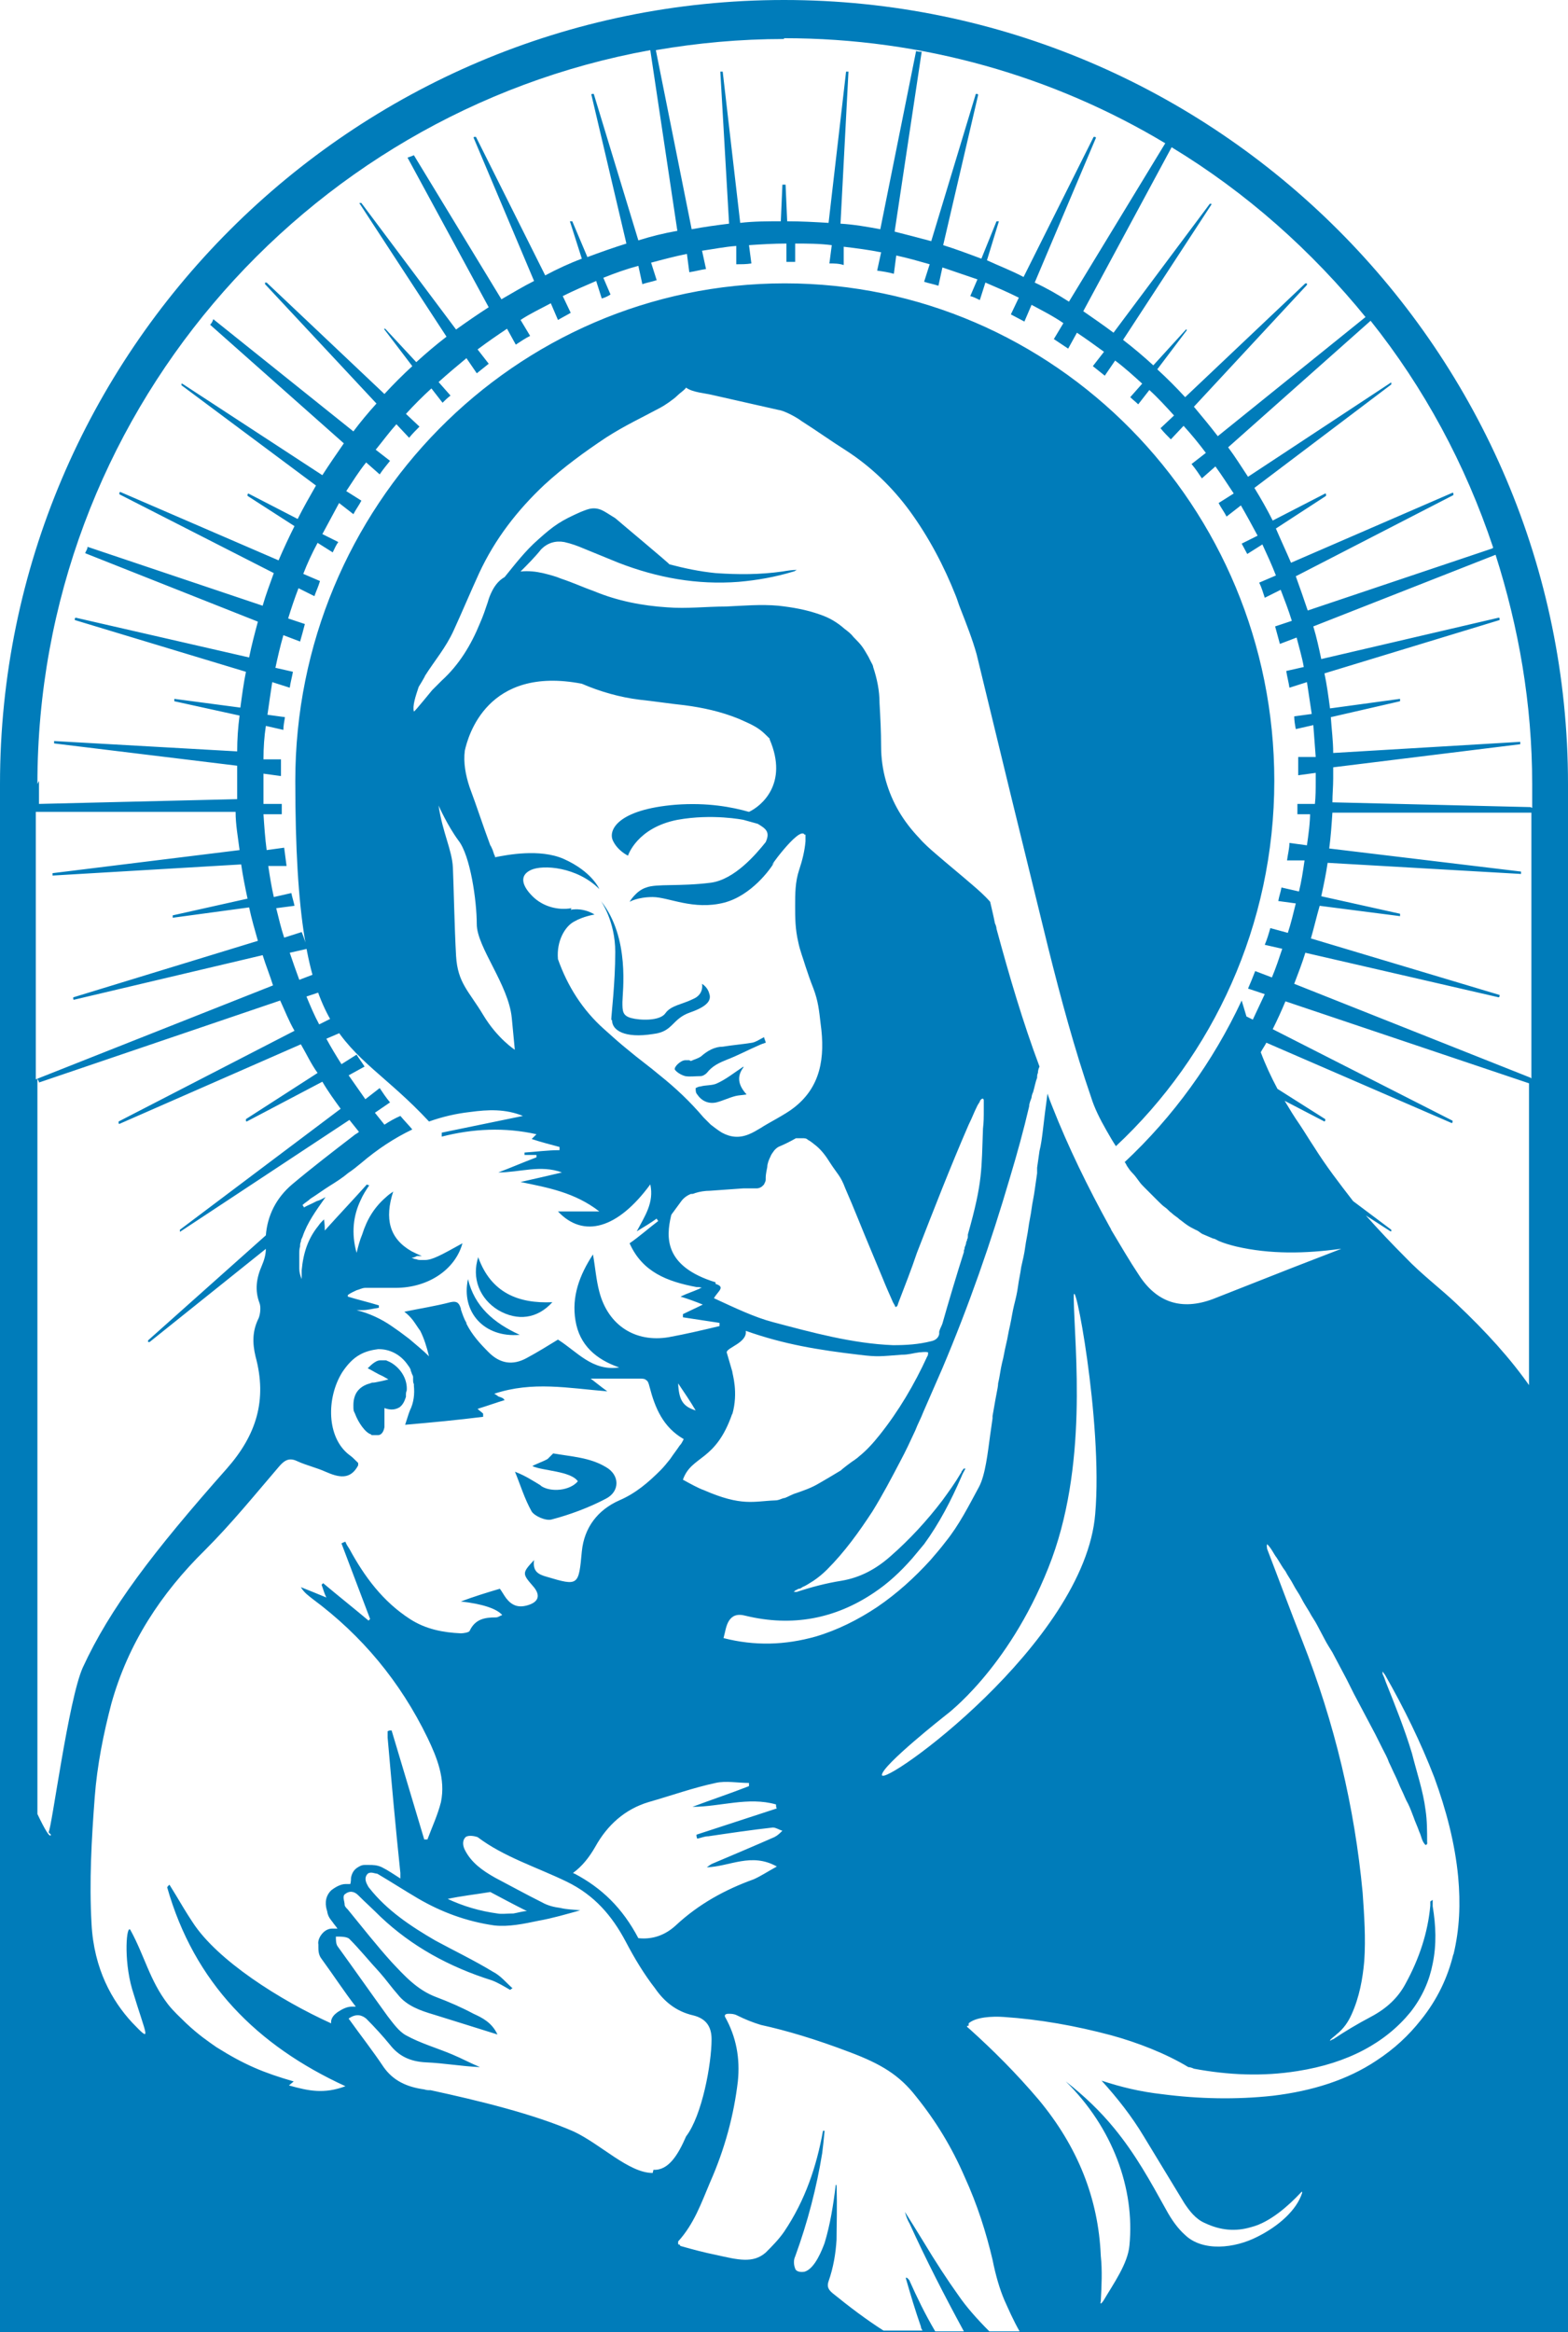 <svg xmlns="http://www.w3.org/2000/svg" viewBox="0 0 197 293" aria-labelledby="title desc">
    <title id="title">Brandmark Left for Annuciation &amp; Our Lady of Providence</title>
    <desc id="desc">Sillouette of nun holding baby in blue in Stained Glass Style.</desc>
    <defs>
    <style>
        .st0 {
        fill: #007cba;
        }
    </style>
    </defs>
    <g>
        <path class="st0" d="M76.9,128.2c0,1.2,1.5,2.3,5.2,1.7,2.5-.3,2.3-1.9,4.6-2.7,2.3-.8,2.7-1.6,2.4-2.4-.2-.8-.9-1.2-.9-1.2,0,0,.3,1.3-1.1,1.9-1.4.7-2.8.8-3.5,1.8-.7,1-3.2.9-4.3.6-1.1-.3-1.1-.9-1.1-2,0-1.2,1-8.1-2.7-12.7,0,0,1.8,2.5,1.8,6.4s-.5,7.9-.5,8.5Z"/>
        <path class="st0" d="M86.6,133.2c-.2,0-.4,0-.5,0-.6,0-1.5.9-1.3,1.2.3.4.9.7,1.3.8.6.1,1.2,0,1.9,0,.3,0,.6-.2.8-.4.7-.9,1.6-1.3,2.6-1.7,1.3-.5,2.6-1.2,4-1.8.2-.1.5-.2.8-.3,0-.2-.2-.5-.2-.7-.6.3-1,.6-1.5.7-1.2.2-2.5.3-3.7.5-1,0-1.9.5-2.7,1.2-.4.3-.9.4-1.3.6h0Z"/>
        <path class="st0" d="M93.4,134c-1.2.8-2.2,1.6-3.3,2.1-.6.3-1.4.2-2.1.4-.2,0-.4.1-.6.2,0,.3,0,.6.2.8.6.9,1.5,1.2,2.4,1,.8-.2,1.6-.6,2.4-.8.4-.1.8-.1,1.4-.2-1-1.1-1.3-2.2-.4-3.4Z"/>
        <path class="st1" d="M77.7,171.9h-.1c0,0,0,0,.1,0h0Z"/>
        <path class="st0" d="M46.7,180.3c.2,0,.3,0,.4,0,.1,0,.3,0,.4,0,.4,0,.7-.4.8-1,0-.4,0-.7,0-1.1,0-.4,0-.8,0-1.3.8.3,1.4.2,1.9-.1.4-.3.6-.7.8-1.3,0,0,0-.1,0-.2,0-.2,0-.4.1-.6.1-1.3-.6-2.6-1.8-3.4-.3-.2-.6-.3-.8-.4-.3,0-.5,0-.7,0-.5,0-1,.4-1.6,1,.6.3,1.2.7,1.9,1,.2.1.5.3.7.4-.7.2-1.3.3-1.8.4-.2,0-.3,0-.5.1-.8.2-1.3.6-1.6,1-.3.4-.5,1-.5,1.7s0,.7.2,1.1c.4,1.1,1.3,2.4,2,2.6h0Z"/>
        <path class="st0" d="M67.9,186.6c-1-.6-1.9-1.2-3.2-1.7.7,1.7,1.2,3.4,2.1,5,.4.6,1.8,1.2,2.5,1,2.3-.6,4.7-1.5,6.8-2.6,1.8-.9,1.8-3,0-4-2-1.2-4.3-1.3-6.6-1.7l-.7.7c-.5.3-1.9.8-1.9.9,1.3.6,4.8.6,5.7,1.9-1,1.2-3.4,1.4-4.6.6h0Z"/>
        <path class="st0" d="M98.5,0C44.2,0,0,44.2,0,98.5v194.5h197V98.5C197,44.2,152.8,0,98.5,0ZM187.5,68.9l-23.2,7.8c-.5-1.5-1-2.9-1.5-4.3l19.8-10.2s0,0,0-.2c0,0,0-.1-.1-.1l-20.3,8.8c-.6-1.4-1.3-2.9-1.9-4.3l6.3-4.1s0,0,0-.2c0,0,0-.1-.1-.1l-6.6,3.4c-.7-1.4-1.5-2.8-2.3-4.1l17.2-13s0,0,0-.2c0,0-.1-.1-.1,0l-17.9,11.8c-.8-1.2-1.6-2.5-2.5-3.7l17.9-15.9c6.7,8.4,11.9,18,15.4,28.5h0ZM164.6,102c0,1.4-.2,2.8-.4,4.2l-2.2-.3c0,.7-.2,1.4-.3,2.2h2.2c-.2,1.4-.4,2.7-.7,3.9l-2.2-.5c-.1.6-.3,1.1-.4,1.7l2.2.3c-.3,1.2-.6,2.5-1,3.7l-2.2-.6c-.2.7-.4,1.4-.7,2.1l2.2.5c-.4,1.2-.8,2.4-1.3,3.6l-2.1-.8c-.3.8-.6,1.5-.9,2.2l2.1.7c-.5,1.1-1,2.1-1.5,3.2l-.8-.4c-.2-.7-.4-1.3-.6-2-3.6,7.7-8.6,14.6-14.7,20.3.1.1.2.3.3.5.2.3.4.6.7.9.3.3.5.6.8,1,.2.3.5.6.7.8.3.3.6.6.9.9.3.3.5.5.8.8.3.3.6.6.9.8.3.2.5.5.8.7.3.3.7.5,1,.8.3.2.5.4.8.6.4.3.8.5,1.2.7.3.1.5.3.8.5.5.2.9.4,1.4.6.2,0,.5.2.7.3.7.3,1.4.5,2.2.7,4.3,1,8.7.9,13.1.3,0,0,0,0,0,0h0s0,0,0,0c0,0,.1,0,.1,0,0,0,0,0,0,0,0,0,0,0,0,0-2.1.8-4.1,1.6-6.2,2.4-3.3,1.3-6.6,2.6-9.9,3.9-4,1.5-7.1.4-9.3-3-1.2-1.8-2.3-3.7-3.5-5.7,0-.1-.1-.2-.2-.4-2.7-4.9-5.2-10-7.2-15.1-.2-.5-.4-1-.6-1.6-.1.8-.2,1.6-.3,2.3-.1.8-.2,1.7-.3,2.5-.1.8-.2,1.6-.4,2.4-.1.7-.2,1.4-.3,2.1,0,.1,0,.2,0,.3,0,.1,0,.3,0,.4-.1.7-.2,1.4-.3,2.1-.1.8-.3,1.6-.4,2.4-.1.8-.3,1.6-.4,2.4-.1.8-.3,1.6-.4,2.4-.1.8-.3,1.6-.5,2.5-.1.8-.3,1.6-.4,2.4-.1.8-.3,1.6-.5,2.4-.2.8-.3,1.6-.5,2.5-.2.8-.3,1.6-.5,2.4s-.3,1.6-.5,2.3c-.2.8-.3,1.8-.5,2.6,0,.3-.1.8-.2,1.3-.2,1-.4,2.3-.5,2.8v.3l-.3,2.1c-.3,2.2-.6,5-1.4,6.5-1.3,2.4-2.5,4.8-4.2,6.9-.6.8-1.3,1.6-1.9,2.3-2,2.2-4.2,4.2-6.7,5.9-2.4,1.6-5,2.9-7.7,3.7-3.9,1.1-7.7,1.2-11.6.2.2-.7.3-1.6.7-2.2.4-.6,1-.9,2.1-.6,5.8,1.4,11.2.4,16.1-2.9,1.8-1.2,3.3-2.6,4.8-4.3.5-.6,1-1.2,1.5-1.8,1.9-2.6,3.4-5.5,4.7-8.5.1-.3.3-.6.5-1-.1,0-.3,0-.3.1,0,.1-.2.2-.2.3,0,0,0,.1-.1.2-.7,1.2-1.5,2.3-2.3,3.4-1.9,2.5-4.1,4.9-6.5,7-1.8,1.6-3.8,2.7-6.2,3.1-1.9.3-3.8.8-5.6,1.4,0,0-.1,0-.2,0h0c0,0-.1,0-.2,0,0,0,.2-.1.2-.2.2,0,.3-.2.5-.2.1,0,.3-.1.4-.2.5-.2.9-.5,1.4-.8.6-.4,1.2-.9,1.7-1.4,2.2-2.2,4-4.7,5.7-7.3,1.3-2.1,2.4-4.2,3.5-6.3.7-1.3,1.3-2.6,1.9-3.9.3-.8.7-1.5,1-2.3.8-1.8,1.6-3.7,2.4-5.5,3.3-7.8,6.1-15.8,8.5-24,.9-3,1.7-5.9,2.4-8.9,0-.4.2-.8.3-1.1,0-.2.1-.5.2-.7.2-.7.3-1.3.5-1.8,0-.2,0-.4.1-.6,0-.3.1-.6.2-.8-2.1-5.6-3.8-11.4-5.4-17.3,0-.2-.1-.5-.2-.7-.1-.5-.2-1-.3-1.4-.1-.4-.2-.9-.3-1.3-.7-.8-1.5-1.5-2.2-2.1-1.5-1.3-3.1-2.6-4.6-3.9-.7-.6-1.5-1.3-2.1-2-2-2.1-3.4-4.4-4.2-7.2-.4-1.4-.6-2.9-.6-4.3,0-1.9-.1-3.7-.2-5.5,0-1.5-.3-3-.8-4.5,0-.2-.2-.5-.3-.7l-.3-.6c-.7-1.2-.8-1.4-1.9-2.5-.3-.4-.7-.7-1.1-1-.9-.8-1.9-1.4-3.1-1.8-1.7-.6-3.4-.9-5.2-1.1-2.2-.2-4.4,0-6.6.1-2.5,0-4.9.3-7.4.1-3.1-.2-6.2-.8-9.1-2-1.4-.5-2.7-1.1-4.2-1.6-.7-.3-1.5-.5-2.3-.7-.9-.2-1.8-.3-2.8-.2.9-.9,1.8-1.8,2.6-2.8.8-.8,1.8-1.1,2.9-.9.9.2,1.7.5,2.4.8,1.5.6,2.9,1.2,4.4,1.8,4.9,1.9,9.9,2.8,15.1,2.4,2.3-.2,4.6-.6,6.9-1.3.1,0,.2-.1.4-.2,0,0,0,0,0,0-.6,0-1.2.1-1.8.2-2.8.4-5.6.4-8.4.2-2-.2-3.9-.6-5.8-1.1,0-.1-6-5.1-6.8-5.8-.5-.3-1.1-.7-1.3-.8-1.3-.8-2.2-.3-3,0-2.5,1.1-3.4,1.7-5.4,3.5-1.6,1.4-2.9,3.1-4.2,4.7-.7.4-1.2,1-1.6,1.8-.2.4-.4.9-.5,1.3-.3.9-.6,1.8-1,2.7-1.1,2.7-2.6,5.2-4.8,7.2-.4.4-.8.8-1.2,1.2-.1.1-2.1,2.6-2.3,2.7-.2-.7.2-1.9.6-3.1,0,0,.8-1.3.8-1.4,1.2-1.9,2.6-3.5,3.6-5.7,1.1-2.4,2.1-4.8,3.2-7.2,2-4.3,4.8-7.9,8.2-11.1,2.4-2.2,5-4.1,7.7-5.9,2.5-1.6,4.3-2.4,6.9-3.8.4-.2,1.6-1,2.1-1.5.4-.4.8-.6,1.1-1,.8.6,2.4.7,3.2.9l8.4,1.9c.8.1,2.4,1,2.9,1.4,1.9,1.2,3.7,2.5,5.6,3.7,3.1,2,5.8,4.6,8,7.6,2.4,3.3,4.3,6.9,5.8,10.7.2.5.3.9.5,1.4.9,2.3,1.6,4.1,2.1,5.9,2.9,12,5.9,24.3,9,36.9,1.6,6.4,3.3,12.7,5.4,18.8.4,1.3,1.1,2.7,1.9,4.1.4.7.8,1.4,1.2,2,12.2-11.4,19.9-27.8,19.9-45.9,0-34.5-27.6-62.5-61.5-62.5s-61.5,28-61.5,62.5,6.4,31.6,16.8,42.8c1.7-.6,3.4-1,5.2-1.2,2.2-.3,4.4-.4,6.6.5l-10.2,2.1c0,.2,0,.3,0,.5,3.9-1,7.9-1.2,11.9-.3-.3.3-.5.5-.6.6,1.2.4,2.4.7,3.5,1,0,.1,0,.3,0,.4-1.5,0-2.9.2-4.4.3v.3h1.5c0,.1,0,.3,0,.3-1.6.6-3.2,1.3-4.8,1.9,2.7,0,5.3-1,8,0-1.7.4-3.4.8-5.2,1.2,3.4.7,6.8,1.3,9.9,3.7-1.9,0-3.5,0-5.2,0,3.2,3.4,7.5,2.2,11.6-3.4.5,2.3-.7,4-1.7,5.9,1-.6,1.8-1.1,2.5-1.6,0,0,.1.2.2.3-1.2.9-2.3,1.9-3.6,2.8,1.6,3.6,4.7,4.8,8.4,5.5.2,0,.5,0,.7.1-.1,0-.2,0-.3.1-.9.4-1.6.6-2.4,1,1,.3,1.8.6,2.8,1-1,.5-1.7.8-2.5,1.2v.4l4.6.7v.4c-2.1.5-4.2,1-6.4,1.4-4.2.7-7.6-1.5-8.7-5.7-.4-1.5-.5-3-.8-4.7-1.7,2.6-2.7,5.3-2.2,8.3.5,3.1,2.6,4.9,5.5,5.9-3.4.5-5.3-2-7.7-3.5-1.3.8-2.6,1.6-3.9,2.3-1.8,1-3.4.7-4.8-.7-1.1-1.1-2.1-2.2-2.8-3.6,0,0,0,0,0-.1-.3-.5-.5-1.1-.7-1.7,0,0,0-.1,0-.1-.2-.6-.4-1-1.3-.8-1.9.5-3.9.8-5.8,1.2.4.3.8.7,1.1,1.1,0,0,0,0,0,0,.3.4.6.9.9,1.3.5,1,.8,2,1.1,3.2-.8-.8-1.7-1.5-2.5-2.2-.4-.3-.8-.6-1.2-.9-.3-.2-.7-.5-1-.7-1.3-.9-2.8-1.6-4.4-2,.2,0,.5,0,.7,0,.7,0,1.4-.2,2.1-.3v-.3c-1.3-.4-2.6-.7-3.9-1.1v-.2h0c.4-.3.7-.4,1.1-.6.4-.1.7-.3,1.1-.3.3,0,.6,0,.9,0,.6,0,1.3,0,1.9,0h1c4.1,0,7.5-2.3,8.4-5.6-2.7,1.5-3.8,2.1-4.7,2.1-.2,0-.4,0-.5,0-.2,0-.4,0-.6-.1-.2,0-.4-.1-.6-.2,0,0,0,0,.1,0,.2,0,.4-.1.6-.2.1,0,.2,0,.3,0,.1,0,.2,0,.3,0-.5-.2-.9-.4-1.3-.6-2.8-1.6-3.4-4.1-2.3-7.5-.3.2-.7.5-.9.7-1.5,1.3-2.4,2.8-3,4.7-.3.7-.5,1.5-.7,2.3-.7-2.5-.4-4.7.5-6.6.3-.7.7-1.3,1.1-1.9,0,0,0,0-.1,0,0,0-.1,0-.2-.1-1.7,1.9-3.5,3.8-5.3,5.8,0-.4,0-.8-.1-1.4-.3.3-.5.5-.7.8-1.3,1.6-1.9,3.4-2.1,5.6,0,.4,0,.7,0,1.1-.2-.5-.3-.9-.3-1.3,0,0,0-.2,0-.3,0-.4,0-.8,0-1.2v-.4c0-.3,0-.6.1-.9,0-.2,0-.4.1-.6,0-.2.1-.4.2-.6.6-1.8,1.7-3.3,2.9-5-.4.2-.7.4-1.1.5-.2.1-.4.2-.6.3-.4.2-.7.3-1,.5,0,0,0,0,0,0,0,0-.1-.2-.2-.3.3-.3.7-.5,1-.8.8-.5,1.6-1.1,2.4-1.6.8-.5,1.6-1,2.3-1.6.6-.4,1.1-.8,1.7-1.3,2-1.7,4.1-3.1,6.4-4.2-.5-.6-1-1.1-1.5-1.7-.7.3-1.4.7-2,1.1-.4-.5-.8-1-1.2-1.5l1.9-1.3c-.5-.6-.9-1.2-1.3-1.8l-1.8,1.4c-.7-1-1.4-2-2.1-3l2-1.1c-.3-.5-.7-1-1-1.5l-1.9,1.2c-.7-1.1-1.3-2.1-1.9-3.2l2.1-.9c-.3-.6-.7-1.3-1-1.9l-2,1c-.6-1.1-1.1-2.3-1.6-3.5l2.1-.7c-.3-.7-.6-1.5-.9-2.2l-2.1.8c-.4-1.1-.8-2.2-1.2-3.4l2.2-.5c-.2-.7-.4-1.4-.7-2.1l-2.2.7c-.4-1.2-.7-2.5-1-3.7l2.3-.3c-.1-.5-.3-1.1-.4-1.6l-2.2.5c-.3-1.3-.5-2.6-.7-3.9h2.3c-.1-.8-.2-1.5-.3-2.3l-2.2.3c-.2-1.5-.3-3-.4-4.5h2.3c0-.4,0-.9,0-1.3h-2.3c0-.9,0-1.9,0-2.9s0-.6,0-.9l2.2.3c0-.7,0-1.4,0-2.1h-2.2c0-1.5.1-2.9.3-4.2l2.2.5c0-.5.1-1,.2-1.6l-2.2-.3c.2-1.4.4-2.8.6-4.1l2.2.7c.1-.7.3-1.4.4-2l-2.2-.5c.3-1.4.6-2.7,1-4.1l2.1.8c.2-.7.4-1.4.6-2.2l-2.1-.7c.4-1.3.8-2.5,1.3-3.8l2,1c.2-.6.5-1.2.7-1.9l-2.1-.9c.5-1.3,1.1-2.6,1.8-3.9l1.9,1.2c.2-.4.4-.9.7-1.3l-2-1c.7-1.3,1.4-2.6,2.1-3.9l1.8,1.4c.3-.6.7-1.1,1-1.7l-1.9-1.2c.8-1.2,1.6-2.5,2.5-3.6l1.7,1.5c.4-.6.9-1.2,1.3-1.7l-1.8-1.4c.9-1.1,1.7-2.2,2.6-3.2l1.6,1.7c.4-.5.9-1,1.3-1.4l-1.7-1.6c1-1.1,2.1-2.2,3.2-3.2l1.4,1.8c.3-.3.6-.6,1-.9l-1.5-1.7c1.1-1,2.3-2,3.5-3l1.3,1.9c.5-.4,1-.8,1.5-1.2l-1.4-1.8c1.2-.9,2.5-1.8,3.7-2.6l1.1,2c.6-.4,1.2-.8,1.8-1.1l-1.2-2c1.2-.8,2.5-1.4,3.8-2.1l.9,2.1c.5-.3,1.1-.6,1.6-.9l-1-2.1c1.4-.7,2.8-1.3,4.2-1.9l.7,2.2c.4-.1.8-.3,1.1-.5l-.9-2.1c1.5-.6,2.9-1.1,4.4-1.5l.5,2.3c.6-.2,1.2-.3,1.8-.5l-.7-2.2c1.5-.4,3-.8,4.5-1.1l.3,2.3c.7-.1,1.4-.3,2.1-.4l-.5-2.3c1.4-.2,2.9-.5,4.3-.6v2.3c.7,0,1.3,0,1.9-.1l-.3-2.3c1.5-.1,3.1-.2,4.7-.2v2.3h.4c.3,0,.5,0,.7,0v-2.3c1.5,0,3,0,4.6.2l-.3,2.3c.6,0,1.2,0,1.8.2v-2.3c1.7.2,3.2.4,4.7.7l-.5,2.3c.7.1,1.4.2,2.1.4l.3-2.3c1.4.3,2.8.7,4.2,1.1l-.7,2.2c.6.2,1.2.3,1.8.5l.5-2.3c1.5.5,2.9,1,4.4,1.5l-.9,2.1c.4.1.8.3,1.2.5l.7-2.2c1.4.6,2.8,1.2,4.2,1.9l-1,2.1c.6.3,1.1.6,1.7.9l.9-2.1c1.3.7,2.7,1.4,4,2.3l-1.2,2c.6.4,1.2.8,1.8,1.2l1.1-2c1.2.8,2.3,1.6,3.4,2.4l-1.4,1.8c.5.4,1,.8,1.5,1.2l1.3-1.9c1.2.9,2.3,1.9,3.4,2.9l-1.5,1.7c.3.3.7.6,1,.9l1.4-1.8c1.1,1,2.1,2.1,3.1,3.2l-1.7,1.6c.4.5.9,1,1.3,1.4l1.6-1.7c1,1.1,1.9,2.2,2.8,3.4l-1.8,1.4c.5.6.9,1.2,1.3,1.8l1.7-1.5c.8,1.1,1.5,2.2,2.3,3.4l-1.9,1.2c.3.6.7,1.1,1,1.7l1.8-1.4c.7,1.2,1.4,2.5,2.1,3.8l-2,1c.2.4.5.9.7,1.3l1.9-1.2c.6,1.3,1.2,2.6,1.7,3.9l-2.1.9c.3.6.5,1.3.7,1.9l2-1c.5,1.3,1,2.6,1.4,3.9l-2.1.7c.2.7.4,1.5.6,2.2l2.1-.8c.3,1.2.7,2.5.9,3.7l-2.2.5c.1.7.3,1.4.4,2.1l2.2-.7c.2,1.3.4,2.7.6,4l-2.2.3c0,.5.1,1.1.2,1.6l2.2-.5c.1,1.3.2,2.7.3,4h-2.2c0,.8,0,1.6,0,2.3l2.2-.3c0,.3,0,.7,0,1,0,1,0,2-.1,2.9h-2.2c0,.4,0,.8,0,1.3h2.3v-.2ZM134.9,163.1c-.1-4.1,3.7,15.5,2.7,27.1-1.3,16.2-26.7,34.4-26.8,32.8,0-1.2,8-7.5,8-7.5,0,0,7.8-5.7,12.9-18.5,5.1-12.7,3.3-27.6,3.2-33.9h0ZM97.6,234.5c-1.1.6-2,1.2-2.9,1.6-3.6,1.3-6.9,3.1-9.8,5.8-1.3,1.2-2.9,1.8-4.7,1.6,0,0,0,0,0,0-2-3.8-4.6-6.3-8-8.1,0,0-.1,0-.2-.1,1.1-.8,2-1.9,2.8-3.3,1.5-2.7,3.7-4.7,6.7-5.6,2.8-.8,5.6-1.8,8.4-2.4,1.3-.3,2.8,0,4.2,0v.4c-2.3.9-4.7,1.7-7.1,2.6,3.5,0,7-1.3,10.5-.3,0,.2,0,.4.1.5-3.4,1.1-6.7,2.2-10.1,3.3,0,.1,0,.3.1.5.5-.1.9-.3,1.4-.3,2.7-.4,5.4-.8,8.1-1.1.4,0,.8.3,1.2.4-.3.3-.6.6-1,.8-2.5,1.1-5.1,2.2-7.7,3.3-.3.1-.5.3-.8.5,2.9-.1,5.6-1.9,8.8-.1h0ZM92,177.7c.8-2.8,0-5.1,0-5.4l-.7-2.4c0-.6,2.6-1.2,2.4-2.7,4.8,1.7,9.1,2.4,14.2,3,2.4.3,2.7.2,5.4,0,.9,0,1.4-.2,2.2-.3.3,0,.7-.1,1.1,0,0,.2,0,.4-.1.5-1.6,3.5-3.6,6.9-6,9.9-.8,1-1.6,1.9-2.6,2.7-.2.2-.4.3-.5.4-.5.3-1.9,1.4-1.7,1.3l-1.5.9c-1.9,1.1-1.9,1.2-4.2,2-.4.1-1.1.5-1.4.6-.3,0-.7.3-1.2.3-2.7.1-4.2.8-9-1.3-.6-.2-1.7-.8-2.6-1.3h0c1.1-3.1,4.1-2.2,6.2-8.3h0ZM85.2,173.8c.8,1.2,1.5,2.2,2.2,3.4-1.6-.5-2.1-1.3-2.2-3.4ZM89.9,161.1c-6.5-2-6.2-5.7-5.6-8.3,0-.1.1-.3.2-.4l1.1-1.5c.3-.4.7-.7,1.2-.9.2,0,.3,0,.5-.1.6-.2,1.3-.3,1.9-.3,1.4-.1,2.8-.2,4.2-.3h.6c.1,0,.2,0,.3,0h0c.3,0,.5,0,.8,0,.2,0,.5-.1.7-.3,0,0,.1-.1.2-.2,0-.1.2-.3.2-.6,0-.5,0-.6.2-1.6,0-.4.2-.9.4-1.3.1-.3.3-.5.5-.8.2-.2.4-.4.7-.5.7-.3,1.3-.6,2-1,0,0,.2,0,.3,0,.2,0,.3,0,.5,0,.3,0,.5,0,.7.2.4.2.7.5,1.1.8.7.6,1.2,1.3,1.7,2.1.9,1.4,1.3,1.6,1.9,3.2,1.1,2.5,2.1,5.1,3.2,7.7.5,1.2,1,2.4,1.5,3.6.4,1,.8,1.9,1.2,2.8.1.3.3.5.4.8.3,0,.3-.4.4-.6.8-2.1,1.6-4.1,2.3-6.2,2.1-5.4,4.2-10.8,6.5-16.1.5-1,.6-1.4,1.1-2.4.1-.2.2-.3.3-.5,0,0,0-.1.1-.2,0,0,.3-.4.4,0,0,.3,0,.8,0,1,0,1.3,0,1.7-.1,2.6-.2,5.1,0,6.6-1.9,13.3,0,0,0,0,0,.2h0c0,.1,0,.3-.1.4,0,.1,0,.2-.1.3,0,.2-.1.5-.2.7,0,.1,0,.2-.1.4,0,0,0,.1,0,.2-.8,2.5-2,6.5-2.7,9-.1.3-.3.6-.4,1,0,0,0,.2,0,.3-.1.5-.5.8-1,.9-1.6.4-3.1.5-4.8.5-5.1-.2-10.2-1.6-15.1-2.9-2.3-.6-4.8-1.8-7.4-3,.5-.9,1.5-1.4.2-1.8h0ZM71.8,114.1c-1.7.3-3.6-.2-4.9-1.5-1.3-1.3-1.7-2.6-.2-3.3,1.5-.7,5.8-.4,8.6,2.4,0,0-.9-2.2-4.5-3.8-3-1.3-7.1-.5-8.6-.2,0,0,0-.2-.1-.3l-.2-.6c-.1-.2-.2-.5-.3-.6-.9-2.4-1.7-4.9-2.6-7.3-.5-1.5-.8-3.1-.6-4.6.4-1.8,2.8-10.7,14.7-8.4,2.3,1,4.8,1.7,7.2,2,1.9.2,3.8.5,5.7.7,2.3.3,4.6.8,6.8,1.7.9.4,1.9.8,2.7,1.4.4.3.8.7,1.2,1.1,0,0,0,0,0,.1,2.4,5.6-1.1,8.4-2.6,9.1-2.1-.6-5.2-1.2-9.2-.9-7.3.6-8.5,3.2-7.9,4.5.6,1.3,1.9,1.9,1.9,1.9,0,0,1.1-3.5,6.2-4.5,4.4-.8,8.3,0,8.3,0l1.8.5c1,.6,1.6,1,1,2.3-1.2,1.5-3.9,4.7-6.9,5.1-4,.5-6.8.1-8.1.6-1.3.4-2.1,1.8-2.1,1.8,0,0,1-.6,2.9-.6,2,0,5.1,1.7,9,.7,3.4-.9,5.8-4.2,6.3-5.1-1.5,1.9,3.2-4.8,3.8-3.4,0-.1,0-.1.1,0,0,.3,0,.5,0,.8-.1,1.2-.4,2.4-.8,3.6-.5,1.5-.5,3-.5,4.5s0,2.9.4,4.6c.2,1,.6,2,.9,3,.3.9.6,1.8,1,2.8.6,1.6.7,2.7.9,4.4.6,4.3,0,8-3.4,10.6-1,.8-3.2,1.9-4.1,2.5-.5.3-1,.6-1.5.8-1.2.5-2.3.4-3.4-.2-.5-.3-1-.7-1.4-1-.3-.3-.6-.6-.9-.9-1.7-2-3.5-3.7-5.5-5.3-1.3-1.1-2.7-2.1-4-3.2-1-.8-2-1.7-3-2.6-2.7-2.4-4.6-5.4-5.8-8.8-.2-2.3.9-4.1,2-4.7,1.2-.7,2.6-.9,2.6-.9,0,0-1.3-.9-3-.6h0ZM64.7,131.9s-2.2-1.4-4-4.4c-1.8-3-3.2-4-3.4-7.4-.2-3.5-.3-8.9-.4-11.1-.1-2.2-1.3-4.4-1.8-7.8,0,0,1.1,2.5,2.5,4.4,1.5,1.9,2.3,7.6,2.3,10.5,0,2.9,4,7.6,4.4,11.8l.4,4.2h0ZM171.6,39.8l-18.6,15c-1-1.3-2-2.5-3-3.7l14.2-15.3s0,0,0-.2c0,0-.1,0-.2,0l-15.1,14.3c-1.1-1.2-2.3-2.4-3.5-3.5l3.7-4.9s0,0,0-.1c0,0-.1,0-.1,0l-4.1,4.5c-1.2-1.1-2.5-2.2-3.8-3.2l11.1-17s0,0,0-.1c0,0-.1,0-.2,0l-12.1,16.2c-1.2-.9-2.5-1.8-3.8-2.7l11.1-20.6c9.4,5.7,17.6,13,24.5,21.5h0ZM98.5,4.8c17.5,0,33.9,4.8,47.9,13.2l-12.1,19.9c-1.4-.9-2.8-1.7-4.3-2.4l7.7-18.2s0,0-.1-.1c0,0-.1,0-.2,0l-8.8,17.6c-1.5-.8-3.1-1.4-4.6-2.1l1.5-4.9s0,0-.1,0c0,0-.1,0-.2,0l-1.9,4.7c-1.6-.6-3.2-1.2-4.8-1.7l4.4-18.9s0,0-.1-.1c0,0-.2,0-.2,0l-5.6,18.5c-1.5-.4-3-.8-4.6-1.2l3.4-22.6c-.2,0-.5,0-.7-.1l-4.5,22.4c-1.6-.3-3.3-.6-5-.7l1-19.1s0,0-.1,0-.2,0-.2,0l-2.2,19c-1.7-.1-3.4-.2-5.2-.2l-.2-4.6s0,0-.2,0c0,0-.2,0-.2,0l-.2,4.6c-1.7,0-3.4,0-5.1.2l-2.2-19s0,0-.2,0-.1,0-.1,0l1.1,19.1c-1.6.2-3.1.4-4.7.7l-4.5-22.5c5.2-.9,10.6-1.4,16.1-1.4h0ZM4.7,98.5C4.7,52.5,38,14.2,81.7,6.3l3.4,22.7c-1.7.3-3.3.7-4.9,1.2l-5.6-18.4s0,0-.2,0c0,0-.1,0-.1.1l4.4,18.7c-1.6.5-3.3,1.1-4.9,1.7l-1.9-4.5s0,0-.2,0c0,0-.1,0-.1,0l1.5,4.7c-1.6.6-3.1,1.3-4.6,2.1l-8.7-17.4s0,0-.2,0c0,0-.1,0-.1.1l7.6,18c-1.4.7-2.7,1.5-4.1,2.3l-11-18.1c-.2.1-.5.2-.8.3l10.2,18.8c-1.4.9-2.7,1.8-4.1,2.8l-11.9-15.9s0,0-.2,0c0,0-.1.1,0,.1l10.9,16.7c-1.3,1-2.6,2.1-3.8,3.2l-3.9-4.2s0,0-.1,0c0,0-.1.1,0,.1l3.5,4.6c-1.2,1.1-2.4,2.3-3.5,3.5l-14.8-14s0,0-.2,0c0,0,0,.1,0,.2l14,15c-1,1.1-2,2.3-2.9,3.5l-17.6-14.1c-.1.3-.2.5-.4.7l16.8,14.9c-.9,1.3-1.8,2.6-2.7,4l-17.6-11.5s0,0-.1,0c0,0,0,.1,0,.2l16.9,12.6c-.8,1.4-1.6,2.8-2.3,4.2l-6.2-3.2s0,0-.1.1c0,0,0,.1,0,.2l5.9,3.8c-.7,1.4-1.4,2.9-2,4.3l-19.9-8.6s0,0-.1.1c0,0,0,.1,0,.2l19.4,9.9c-.5,1.4-1,2.7-1.4,4.1l-22-7.4c0,.3-.2.5-.3.8l21.7,8.6c-.4,1.5-.8,3-1.1,4.5l-21.8-5s0,0-.1.1c0,0,0,.2,0,.2l21.5,6.5c-.3,1.5-.5,3-.7,4.5l-8.3-1.1s0,0,0,.1v.2l8.2,1.8c-.2,1.5-.3,3-.3,4.5l-23-1.3s0,0,0,.1,0,.2,0,.2l23,2.8c0,.4,0,.8,0,1.2,0,1,0,2,0,3l-24.9.6v-2.9h0ZM4.7,102h24.9c0,1.6.3,3.2.5,4.8l-23.5,2.9s0,0,0,.2,0,.1,0,.1l23.7-1.4c.2,1.4.5,2.9.8,4.3l-9.4,2.1s0,0,0,.2c0,0,0,.1,0,.1l9.6-1.3c.3,1.4.7,2.8,1.1,4.2l-23.2,7.1s0,0,0,.2c0,0,0,.1.1.1l23.7-5.6c.4,1.3.9,2.5,1.3,3.8l-29.8,11.8v-33.6h0ZM6.4,230.5c-.1.5-.8-.7-1.7-2.6v-92.4c0,.1.2.3.2.5l30.3-10.3c.6,1.3,1.1,2.6,1.8,3.8l-22.1,11.4s0,0,0,.2c0,0,0,.1.1.1l22.8-10c.7,1.2,1.3,2.5,2.1,3.6l-9,5.8s0,0,0,.2c0,0,0,.1.1.1l9.5-5c.7,1.2,1.5,2.3,2.3,3.4l-20.2,15.2s0,0,0,.2c0,0,.1.1.1,0l21.2-14c.4.5.8,1,1.2,1.5-.2.2-.5.3-.7.5-2.6,2-5.2,4-7.7,6.1-2,1.7-3.1,3.9-3.3,6.4l-14.8,13.2s0,.1,0,.2c0,0,.1,0,.2,0l14.6-11.7c0,.7-.2,1.4-.5,2.1-.7,1.6-.9,3.1-.3,4.7.2.5.1,1.4-.1,1.9-.8,1.6-.8,3.1-.4,4.8,1.5,5.5.1,9.9-3.6,14.1-9.3,10.5-14.7,17.6-18.1,25-1.8,4-3.9,20.2-4.3,20.7h0ZM36.9,261.5c-3.8-1.1-6.2-2.1-9.7-4.3-1-.7-2.2-1.5-3.8-3-.8-.8-1.6-1.5-2.3-2.4-2.3-3-2.9-6-4.7-9.3-.5-.9-.9,3.6.2,7.4,1.8,6,2.6,6.9,0,4.2-2.5-2.7-4.8-6.7-5.1-12.4-.3-5.3,0-10.6.4-15.9.3-4,1.1-8,2.1-11.8,2.1-7.5,6.2-13.8,11.8-19.3,3.3-3.3,6.3-7,9.3-10.5.7-.8,1.3-1.1,2.3-.6,1.1.5,2.4.8,3.5,1.3,1.6.7,3.1,1.1,4.1-.8,0,0,0-.1,0-.3,0,0-.1-.1-.2-.2-.3-.3-.6-.6-.9-.8-2.9-2.2-2.9-7.2-.9-10.4.6-.9,1.3-1.7,2.2-2.2.7-.4,1.5-.6,2.3-.7h.1c1.3,0,2.6.6,3.5,1.8.2.3.4.5.5.8,0,0,0,.2.1.3,0,.2.2.4.2.6,0,0,0,.2,0,.3,0,.2,0,.4.1.6,0,0,0,.1,0,.2.1,1,0,2.1-.5,3.1-.2.5-.3.9-.6,1.8,3.5-.3,6.6-.6,9.8-1v-.4c-.2-.2-.5-.4-.7-.6,1.3-.4,2.4-.8,3.4-1.1-.2-.3-.4-.3-.6-.4-.2,0-.3-.2-.7-.4,4.8-1.6,9.3-.7,14.2-.3-1.1-.8-1.8-1.4-2.1-1.6.9,0,1.8,0,2.8,0,1.1,0,2.2,0,3.3,0,.4,0,.7,0,.9.2.2.1.3.4.4.8.7,2.7,1.7,5.1,4.3,6.6-.2.4-.3.6-.5.8-.4.6-.8,1.1-1.2,1.7-.4.5-.8,1-1.2,1.4-1.5,1.5-3.1,2.9-5.2,3.8-2.7,1.2-4.4,3.4-4.7,6.4-.4,4.3-.4,4.4-4.4,3.2-1.1-.3-1.8-.7-1.6-2.1-1.5,1.6-1.5,1.7-.2,3.2,1.1,1.2.8,2.1-.7,2.5-1.1.3-1.9,0-2.6-.9-.3-.4-.5-.8-.8-1.2-1.7.5-3.3,1-4.9,1.6,2.7.3,4.5.9,5.2,1.7-.3.1-.5.3-.8.3-1.4,0-2.6.2-3.3,1.7-.1.2-.8.3-1.1.3-2.2-.1-4.4-.5-6.4-1.8-3.4-2.2-5.7-5.3-7.6-8.8-.2-.3-.4-.6-.5-.9-.1,0-.3.1-.5.2,1.2,3.2,2.4,6.3,3.6,9.5,0,0-.1.1-.2.2-1.9-1.6-3.8-3.1-5.7-4.7l-.2.2c.2.5.3,1,.6,1.6-1.2-.5-2.2-.9-3.2-1.3.4.7,1,1.1,1.5,1.5,6.2,4.6,11,10.4,14.4,17.4,1.2,2.5,2.3,5.2,1.7,8.1-.4,1.6-1.1,3.1-1.7,4.7h-.4c0,0-4.1-13.7-4.1-13.7-.2,0-.3,0-.5.1,0,.3,0,.5,0,.8.5,5.7,1,11.3,1.6,17,0,.2,0,.5,0,.7-.8-.5-1.5-1-2.3-1.4-.6-.3-1.2-.3-1.6-.3h-.6c-.4,0-.7.2-1,.4-.4.3-.6.7-.7,1.2,0,0,0,.6-.1.8h-.6c-.6,0-1.3.4-1.8.8-.9.9-.7,2-.5,2.6h0c.1.7.4,1,.7,1.4.2.3.4.5.6.8h-.2c-.2,0-.3,0-.5,0-.4,0-.8.2-1.1.5-.4.4-.7,1-.6,1.5,0,0,0,.2,0,.3,0,.4,0,1,.4,1.5,1.6,2.2,2.9,4.2,4.3,6-.2,0-.3,0-.5,0-.6,0-1.2.3-1.8.7-.4.3-.7.6-.8,1.1,0,.1,0,.2,0,.3-6.4-2.9-14.3-7.9-17.4-12.7-.8-1.2-1.5-2.4-2.1-3.4l-.8-1.3c-.1,0-.2.2-.3.3,3.4,12,11.3,19.9,22.4,25-2.7,1-4.6.6-7.1-.1h0ZM82,273c-3,0-6.5-3.6-9.9-5.2-5-2.2-12-3.9-18-5.2-.3,0-.5,0-.8-.1-2.2-.3-3.9-1.1-5.1-2.8-1.4-2.1-2.9-4-4.4-6.1,1-.7,1.7-.4,2.2,0,1.1,1.1,2.1,2.2,3,3.3,1.1,1.4,2.5,2.1,4.5,2.2,2.3.1,4.5.5,6.8.6-1.2-.5-2.3-1.1-3.5-1.6-1.9-.8-4-1.4-5.8-2.4-.9-.5-1.6-1.5-2.3-2.4-2.1-2.9-4.2-5.9-6.3-8.8-.2-.3-.2-.8-.2-1.2.6,0,1.4,0,1.7.3,1.3,1.3,2.5,2.8,3.8,4.2.8.9,1.5,1.9,2.3,2.8,1.1,1.4,2.8,2,4.5,2.5,2.6.8,5.1,1.6,8,2.5-.7-1.5-1.9-2.1-3-2.6-1.5-.8-3.1-1.5-4.7-2.1-2.4-.9-4-2.7-5.6-4.4-1.9-2.1-3.7-4.4-5.5-6.6-.2-.2-.4-.4-.4-.6,0-.4-.3-1,0-1.3.6-.5,1.2-.4,1.7.1.9.9,1.9,1.8,2.8,2.7,3.9,3.7,8.6,6.3,14,8,.8.3,1.6.8,2.3,1.2,0,0,.2-.2.3-.2-.8-.7-1.5-1.6-2.5-2.1-2.3-1.4-4.8-2.6-7.2-3.9-3.1-1.8-6.1-3.8-8.3-6.6-.1-.1-.2-.3-.3-.5-.2-.4-.3-.9.1-1.3.4-.3.9,0,1.2,0,1.7,1,3.4,2.1,5.1,3.1,2.9,1.7,6.1,2.9,9.6,3.4,1.8.2,3.7-.2,5.6-.6,1.7-.3,3.4-.8,5.2-1.3-.9-.1-1.7-.1-2.5-.3-.8-.1-1.6-.3-2.3-.7-2-1-4-2.1-5.9-3.1-1.6-.9-3-1.9-3.8-3.5-.2-.4-.4-1.1.1-1.6.4-.3,1.2-.1,1.5,0,3.3,2.5,7.5,3.8,11.2,5.6,3.5,1.7,5.7,4.3,7.4,7.5,1.1,2.1,2.3,4.1,3.7,5.9,1.1,1.6,2.6,2.9,4.8,3.4,1.6.4,2.3,1.4,2.3,3,0,3.1-1.2,9.6-3.2,12.2-1,2.3-2.2,4.3-4.1,4.2h0ZM56.1,238.6c1.8-.4,3.7-.6,5.5-.9,1.5.8,3,1.6,4.6,2.4-.5,0-1.1.2-1.7.3-.8,0-1.5.1-2,0-2.2-.3-4.3-.9-6.4-1.9ZM124.3,292.9c-1.6-1.6-2.9-3.1-3.8-4.4-1.5-2.1-3-4.4-4.5-6.9-.8-1.3-1.6-2.6-2.3-3.7.1.4.3,1,.6,1.5,2,4.4,4.3,8.9,6.8,13.5h-3.6c-1.3-2.2-2.3-4.3-3.2-6.3,0-.1-.2-.3-.3-.4-.2-.1-.2,0-.2,0,.6,2.1,1.2,4.1,1.9,6.1,0,.2.1.3.2.5h-4.9c-2.2-1.4-4.3-3-6.4-4.7-.6-.5-.7-.9-.5-1.5.6-1.7.9-3.5,1-5.2,0-1.7.1-4,0-6.9,0,0,0,0,0,0h-.1c-.3,2.5-.7,5-1.4,7.3-.3.8-1.2,3.2-2.5,3.6-.5.1-1.1,0-1.2-.4-.2-.5-.2-1.1,0-1.5,1.6-4.4,2.7-8.7,3.4-13,.1-.8.2-1.7.3-2.8,0,0,0,0,0,0h-.1s-.1,0-.1,0c-.8,4.4-2.2,8.7-4.9,12.7-.7,1-1.5,1.8-2.3,2.6-1.6,1.4-3.5.9-6.2.3-1.5-.3-3-.7-4.4-1.1-.1,0-.2-.1-.2-.2-.1,0-.2,0-.2-.1h0c0-.1,0-.2,0-.3,2-2.2,2.9-4.8,4-7.4,1.9-4.3,3-8.5,3.5-12.7.3-2.9-.2-5.6-1.6-8.1-.1-.2,0-.4.4-.4.4,0,.7,0,1.1.2,1,.5,2,.9,3,1.2,0,0,0,0,0,0,3.2.7,6.9,1.8,11.1,3.4,4,1.5,6.3,2.9,8.4,5.6,2.5,3.1,4.5,6.4,6.1,10.1,1.6,3.5,2.7,7,3.5,10.4.4,2,.9,3.7,1.5,5.1.5,1.1,1.1,2.5,1.9,3.9h-3.6ZM182.6,245.5c-.7,2.9-2,5.7-4.1,8.3-1.5,1.9-3.3,3.6-5.6,5.1-3.6,2.4-8,3.8-13,4.4-4.6.5-9.3.4-13.9-.2-2.7-.3-5.2-.9-7.6-1.7,2,2.2,3.8,4.5,5.3,7,2,3.3,3.7,6.1,5.1,8.4.6.9,1.4,2,2.6,2.5,1.9.9,3.8,1.1,5.8.5,2.4-.6,4.8-2.8,6.2-4.3.2-.2.2-.2.2,0-.7,2.2-3,4.2-5.6,5.5-2.9,1.5-6.9,1.9-9.1-.2-.9-.8-1.7-1.9-2.4-3.2-2-3.6-3.8-6.9-6.5-10.2-1.8-2.2-3.8-4.1-6.1-5.9,5.9,5.8,8.7,13.5,8,20.6-.2,2.3-2,4.8-3.3,7-.3.4-.4.4-.3,0,.1-1.9.2-3.8,0-5.7-.3-7.2-2.9-13.7-7.8-19.6-2.8-3.3-5.7-6.2-8.7-8.9-.4-.3-.4-.4-.1-.4,0,0,0,0,0,0,0,0,0-.2,0-.3.9-.8,3-.9,4.4-.8,4.5.3,9,1.1,13.5,2.3,3.3.9,6.9,2.3,9.7,4,.2,0,.5.1.7.2,4.3.8,8.6,1,13,.3,6.4-1,11.1-3.6,14.2-7.4,1.5-1.9,2.4-4,2.8-6.1.5-2.4.4-4.8,0-7.2,0-.3,0-.5,0-.8,0,0-.2.1-.3.2,0,.1,0,.3,0,.5-.3,3.4-1.4,6.7-3.1,9.8-.9,1.7-2.3,3.1-4.4,4.2-1.7.9-3.2,1.8-4.7,2.8-.1,0-.2.1-.4.2,0,0,0-.1.1-.2.2-.2.5-.4.7-.6.9-.7,1.5-1.6,1.9-2.5,1-2.2,1.4-4.5,1.6-6.7.2-2.9,0-5.7-.2-8.6-1-10.7-3.5-21.3-7.6-31.7-1.5-3.8-2.9-7.6-4.4-11.5,0-.2-.1-.3,0-.6.6.6.8,1.2,1.2,1.7.4.6.7,1.2,1.1,1.7.3.6.7,1.1,1,1.7.3.6.7,1.1,1,1.7.3.6.7,1.2,1,1.7.3.6.7,1.1,1,1.7.3.6.6,1.1.9,1.7.3.6.7,1.2,1,1.7.3.6.6,1.1.9,1.7.3.6.6,1.1.9,1.7.3.6.6,1.2.9,1.8.3.6.6,1.1.9,1.7.3.6.6,1.1.9,1.7.3.6.6,1.1.9,1.7.3.6.6,1.2.9,1.8.3.6.6,1.1.8,1.7.3.6.5,1.1.8,1.7.3.6.5,1.2.8,1.8.3.6.5,1.2.8,1.7.3.6.5,1.2.7,1.7.2.6.5,1.2.7,1.8.3.6.3,1.2.8,1.7.3-.1.2-.3.2-.4,0-1.3,0-2.7-.2-4-.3-2.4-1.1-4.7-1.7-7.1-.9-3-2.1-6-3.3-9-.1-.3-.2-.6-.4-1,0,0,0-.2,0-.3.1.1.2.3.3.4,2.4,4.2,4.5,8.5,6.2,12.9,1.5,4.1,2.6,8.3,3,12.5.3,3.3.2,6.5-.6,9.8h0ZM192.3,174.3c-2.5-3.6-5.6-7-9.3-10.5-2-1.9-4.4-3.7-6.4-5.8-1.7-1.7-3.4-3.5-5-5.3l3.1,2s0,0,.1,0c0,0,0-.1,0-.2l-4.8-3.6c-1.7-2.2-3.4-4.4-4.9-6.8-.6-.9-1.2-1.9-1.8-2.8-.7-1-1.3-2-1.9-3l5,2.6s0,0,.1-.1c0,0,0-.1,0-.2l-6-3.8c-.8-1.5-1.5-3-2.1-4.6.2-.4.5-.8.7-1.2l23.3,10.1s0,0,.1-.1c0,0,0-.1,0-.2l-22.6-11.5c.6-1.2,1.1-2.3,1.6-3.5l30.6,10.3v38.3h0ZM192.3,135.4l-29.7-11.8c.5-1.3,1-2.6,1.4-3.9l24.3,5.6s0,0,.1-.1c0,0,0-.2,0-.2l-23.7-7.1c.4-1.4.7-2.7,1.1-4.1l10.1,1.3s0,0,0-.1v-.2l-9.9-2.2c.3-1.4.6-2.8.8-4.2l24.3,1.4s0,0,0-.1,0-.2,0-.2l-24.1-2.9c.2-1.5.3-3,.4-4.5h25v33.4h0ZM192.3,101.4l-24.9-.6c0-1,.1-2,.1-3s0-.9,0-1.4l23.5-2.9s0,0,0-.2,0-.1,0-.1l-23.5,1.4c0-1.5-.2-3-.3-4.5l8.7-2s0,0,0-.2c0,0,0-.1,0-.1l-8.8,1.2c-.2-1.5-.4-3-.7-4.4l22-6.7s0,0,0-.2c0,0,0-.1-.1-.1l-22.3,5.2c-.3-1.4-.6-2.8-1-4.1l22.9-9c2.9,9.1,4.6,18.7,4.6,28.8v3h0Z"/>
        <path class="st0" d="M60.1,158c1.6,4.4,5,5.8,9.3,5.6-1.9,2.1-4.4,2.4-6.8,1-2.3-1.4-3.4-4-2.5-6.7h0Z"/>
        <path class="st0" d="M58.8,160.7c.8,3.4,3.2,5.5,6.5,7-4.5.4-7.4-2.9-6.5-7Z"/>
    </g>
</svg>